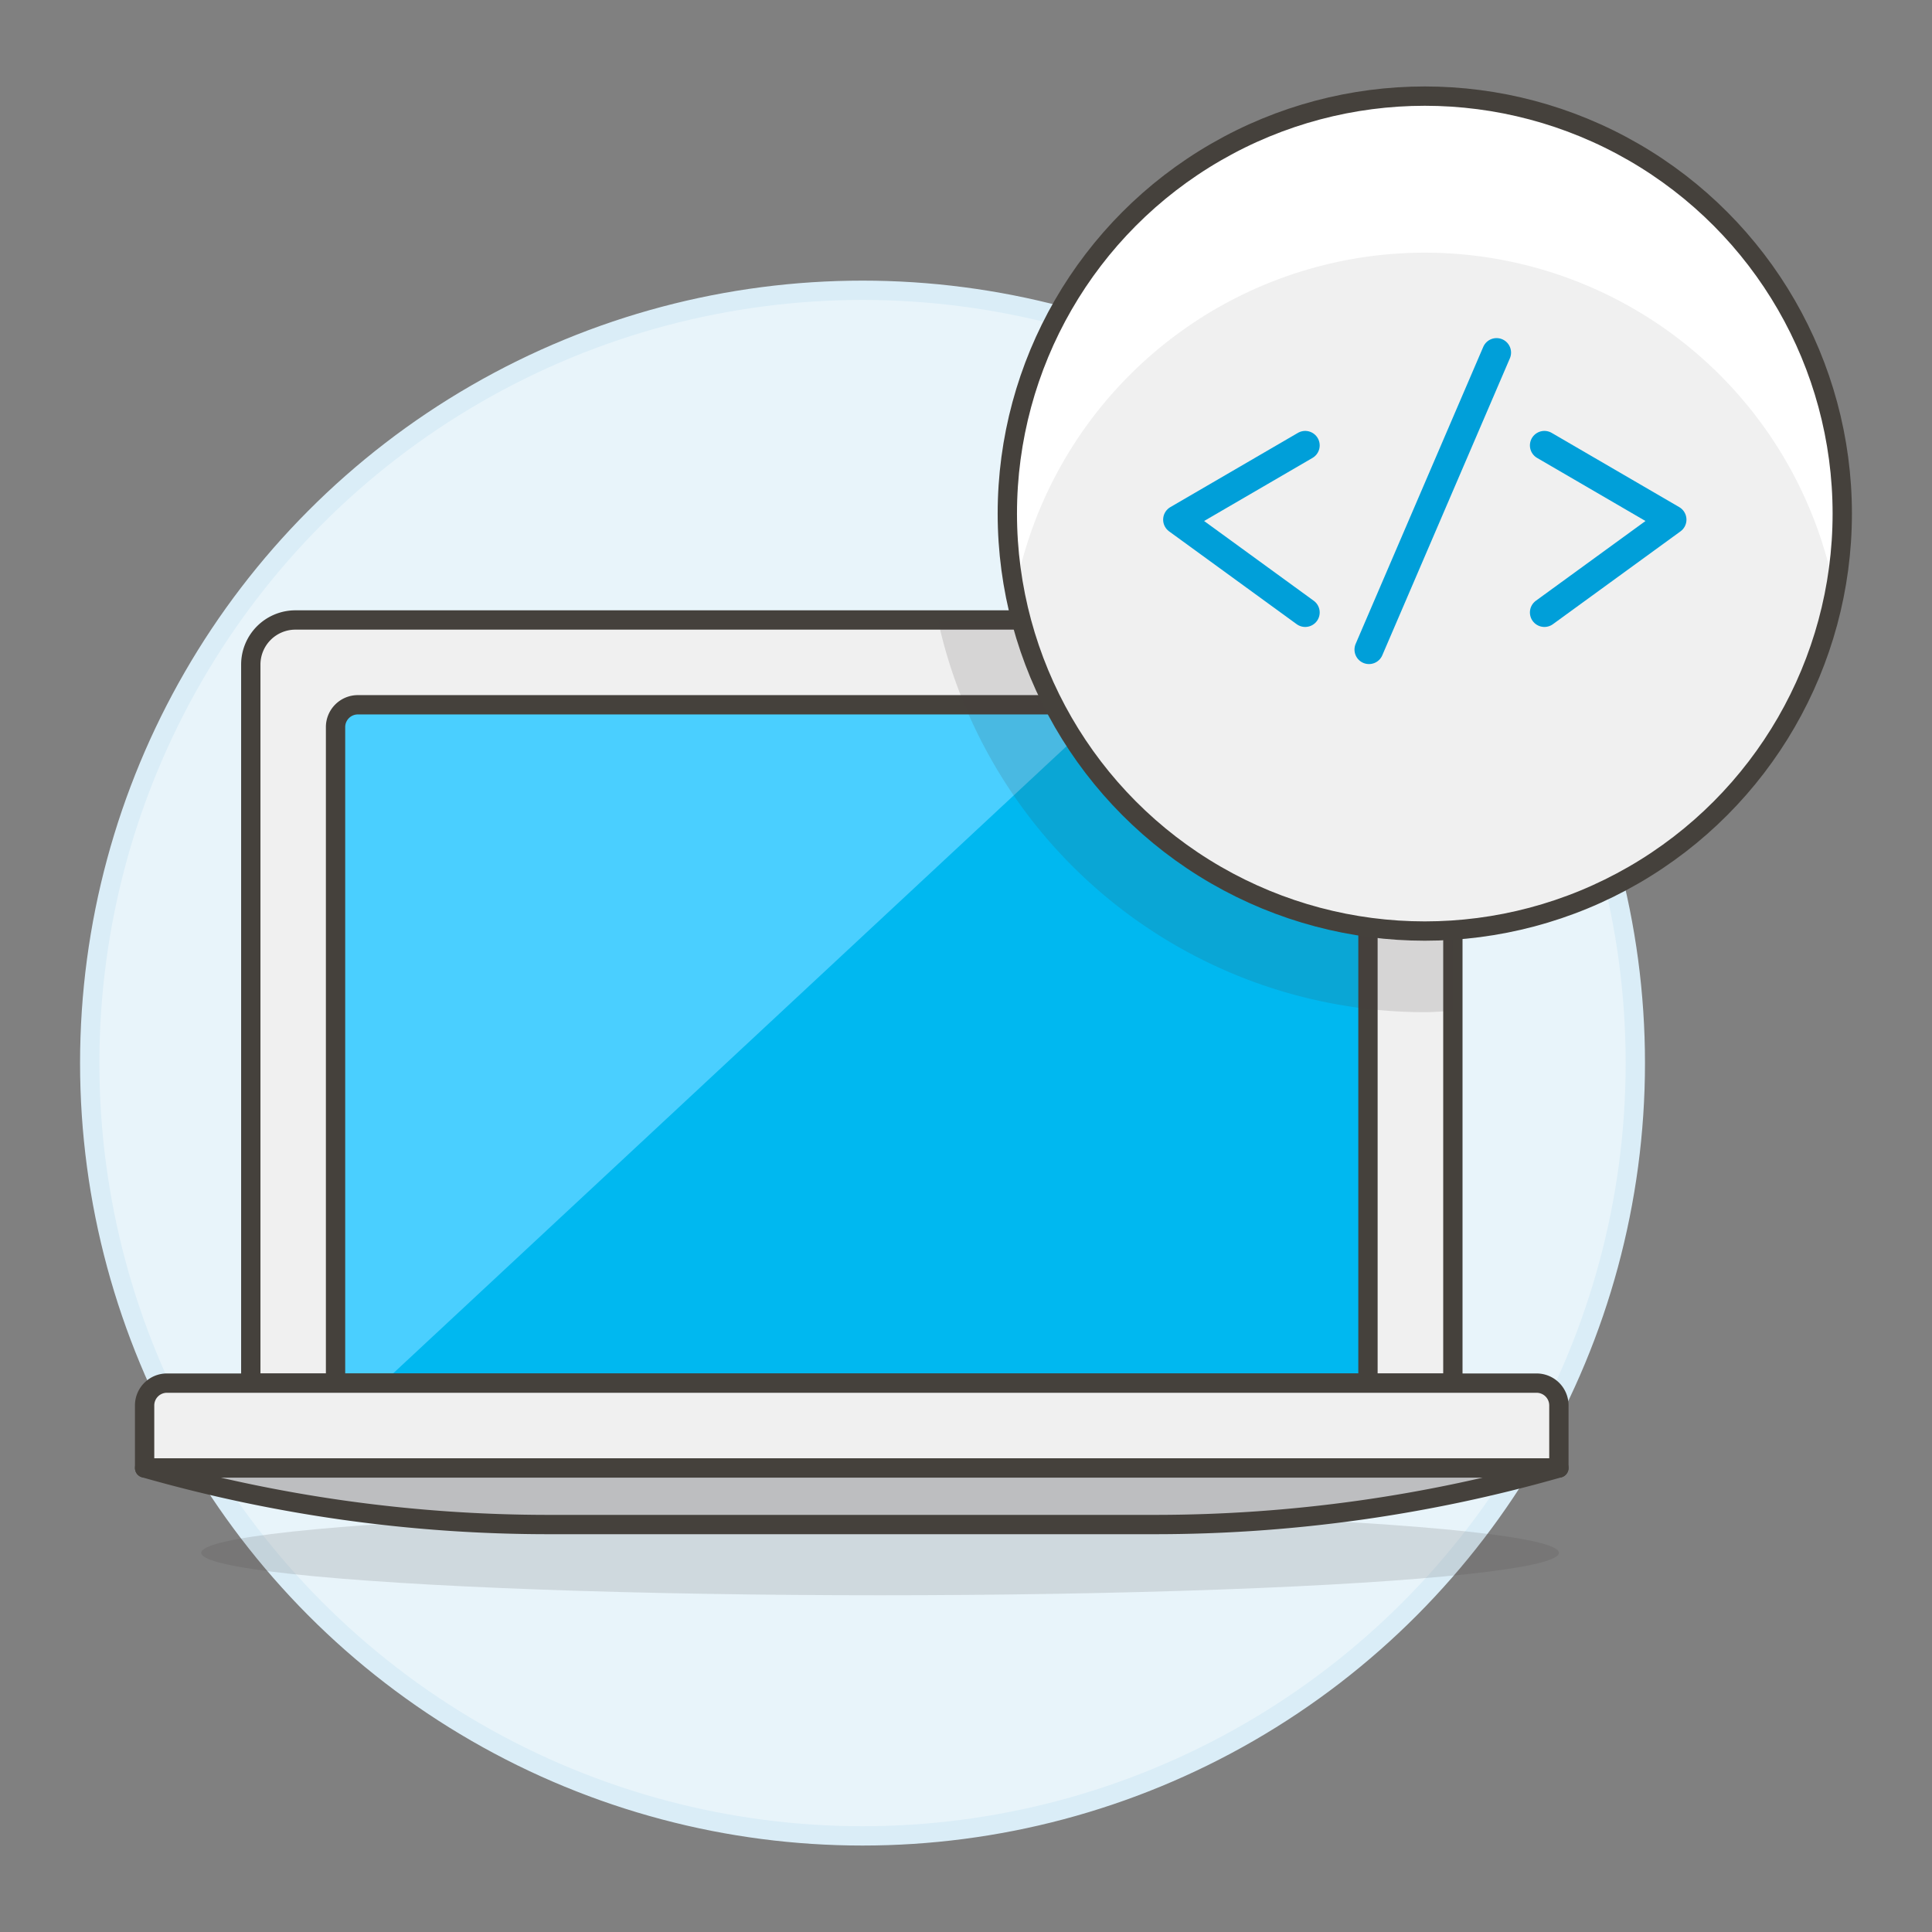 <svg xmlns="http://www.w3.org/2000/svg" viewBox="0 0 100 100"><rect x="0" y="0" width="100" height="100" fill="#808080" stroke="none"/><g class="nc-icon-wrapper"><defs/><circle class="a" cx="44.644" cy="55.025" r="40" fill="#e8f4fa" stroke="#daedf7" stroke-miterlimit="10"/><path class="b" d="M75.2 34.4a2.31 2.31 0 0 0-2.31-2.31h-57.6a2.31 2.31 0 0 0-2.309 2.31v37.19H75.2z" fill="#f0f0f0" stroke="#45413c" stroke-linecap="round" stroke-linejoin="round"/><path class="c" d="M70.806 37.634a1.155 1.155 0 0 0-1.155-1.155H18.522a1.155 1.155 0 0 0-1.154 1.155V71.59h53.438z" style="" fill="#00b8f0"/><path class="d" d="M57.507 36.479L19.808 71.59h-2.44V37.634a1.155 1.155 0 0 1 1.154-1.155z" style="" fill="#4acfff"/><path class="e" d="M70.806 37.634a1.155 1.155 0 0 0-1.155-1.155H18.522a1.155 1.155 0 0 0-1.154 1.155V71.59h53.438z" stroke="#45413c" stroke-linecap="round" stroke-linejoin="round" fill="none"/><ellipse class="f" cx="45.551" cy="80.374" rx="35.137" ry="2.196" fill="#45413c" opacity="0.15"/><path class="b" d="M80.688 75.982H7.485v-3.238A1.155 1.155 0 0 1 8.64 71.59h70.893a1.155 1.155 0 0 1 1.155 1.154z" fill="#f0f0f0" stroke="#45413c" stroke-linecap="round" stroke-linejoin="round"/><path class="g" d="M80.688 75.982a76.124 76.124 0 0 1-20.906 2.928h-31.39a76.114 76.114 0 0 1-20.906-2.928h73.2z" stroke="#45413c" stroke-linecap="round" stroke-linejoin="round" fill="#bdbec0"/><path class="f" d="M75.2 34.4a2.31 2.31 0 0 0-2.31-2.31H48.546a25.8 25.8 0 0 0 25.2 20.3c.49 0 .968-.046 1.451-.073z" fill="#45413c" opacity="0.15"/><circle class="h" cx="73.747" cy="26.583" r="21.608" style="" fill="#f0f0f0"/><path class="i" d="M73.747 13.078a21.606 21.606 0 0 1 21.216 17.557 21.609 21.609 0 1 0-42.431 0 21.606 21.606 0 0 1 21.215-17.557z" style="" fill="#fff"/><circle class="e" cx="73.747" cy="26.583" r="21.608" stroke="#45413c" stroke-linecap="round" stroke-linejoin="round" fill="none"/><g><path class="j" d="M67.557 23.054l-6.603 3.843 6.603 4.804" stroke-linecap="round" stroke-linejoin="round" fill="none" stroke="#009fd9" stroke-width="1.5px"/><path class="j" d="M79.938 31.701l6.603-4.804-6.603-3.843" stroke-linecap="round" stroke-linejoin="round" fill="none" stroke="#009fd9" stroke-width="1.5px"/><path class="j" d="M70.858 33.622l6.604-15.372" stroke-linecap="round" stroke-linejoin="round" fill="none" stroke="#009fd9" stroke-width="1.5px"/></g></g></svg>